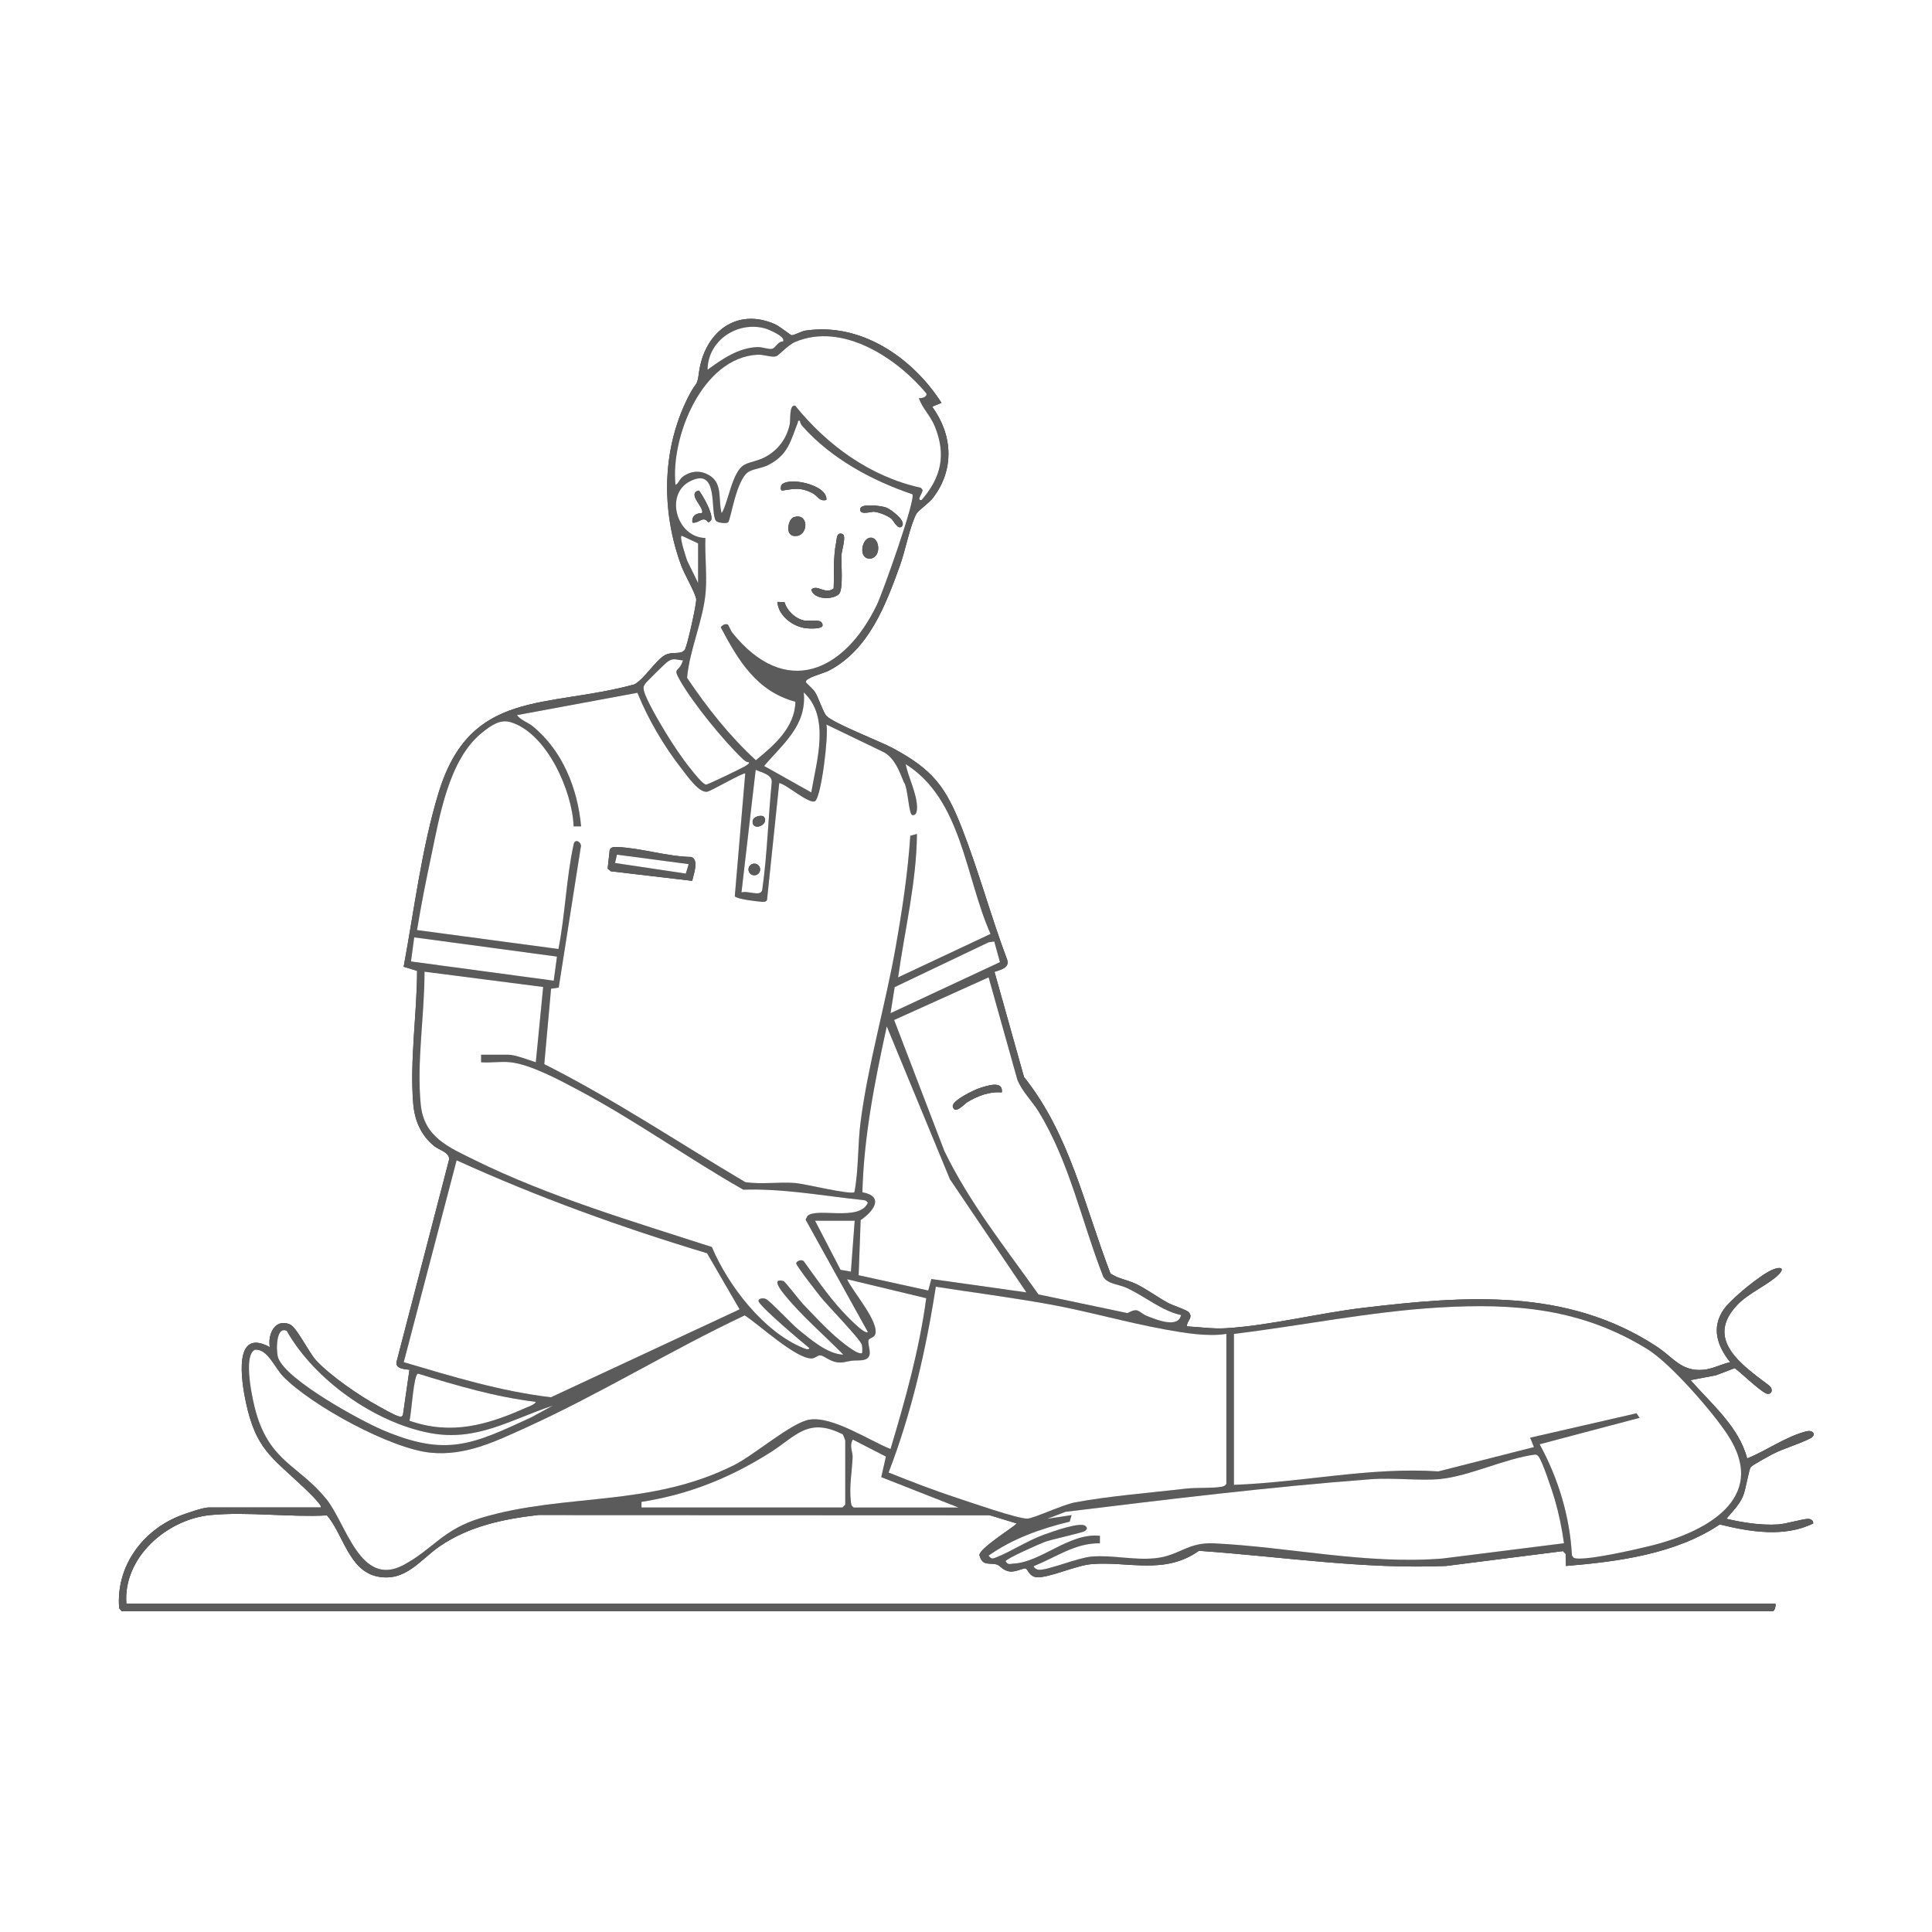 <?xml version="1.0" encoding="UTF-8"?>
<svg id="Ebene_1" data-name="Ebene 1" xmlns="http://www.w3.org/2000/svg" viewBox="0 0 1024 1024">
  <rect x="0" y="0" width="1024" height="1024" fill="#333333" stroke="none"/>
  <defs>
    <style>
      .cls-1 {
        fill: #5b5b5b;
      }

      .cls-2 {
        fill: #fff;
      }
    </style>
  </defs>
  <path class="cls-2" d="M1024,0v1024H0V0h1024ZM170,799h-59.5c-2.81,0-11.65,3.04-14.76,4.24-20.16,7.74-34.37,26.98-32.58,49.11l1.34,1.66h875c1.06,0,1.9-2.84,1.5-4H67c-1.86-24.49,21.48-44.75,44.51-46.99,19.48-1.89,42,1.23,61.8.18,8.55,9.74,11.57,29.22,26.63,32.36,14.97,3.13,22.74-8.85,33.13-15.99,15.59-10.7,33.85-14.49,52.39-16.61l238.98.1,14.56,4.43c-3.06,2.81-20.15,13.42-19.85,16.83,1.65,6.07,5.31,3.76,9.14,4.89,2.04.6,3.36,3.47,7.33,3.75,2.81.19,6.78-1.87,7.94-1.67s1.9,4.4,5.99,4.67c6.4.42,20.62-6.22,28.97-6.94,19.21-1.66,38.77,5.93,56.94-7.06,43.68,3.03,87.07,9.89,131.03,8.03l61.94-7.87,1.43,1.53.15,6.35c27.63-2.29,58.07-6.33,81.52-22.01,15.96,3.93,34.14,6.99,49.48-.51.31-1.38-1.1-2.37-2.4-2.45-2.57-.16-12.01,2.71-16.11,2.95-9.44.55-18.36-.92-27.49-3,3.2-3.8,6.66-7.12,8.73-11.76,1.67-3.75,3.09-14.27,4.28-15.72.75-.91,9.45-5.71,11.32-6.68,6.22-3.25,14.48-5.45,20.4-8.59,2.9-1.54,1.57-4.61-2.5-3.55-11.03,2.88-20.74,10.12-31.21,14.33-4.21-16.63-19.04-28.99-30-41.52l13.44-2.54,9.91-3.79c1.05.2,12.85,11.71,16.64,13.36,2.76,1.2,4.47-2.03,1.37-4.38-14.1-10.67-34.17-24.24-16.41-42.68,5.97-6.2,16.01-10.4,21.41-15.59,3.97-3.82,1.43-4.7-2.91-2.91-6.24,2.57-22.05,15.52-25.88,21.12-6.74,9.82-3.3,19.41,3.43,27.92-4.92,1.05-9.33,3.64-14.45,4.05-11.49.92-15.72-6.62-24.63-12.45-47.41-31.07-101.27-26.83-155.27-20.44-23.52,2.78-50.11,9.53-73.15,10.85-6.96.4-13.58-.66-20.48-1-.04-3.01,3.61-4.68,1.01-7.49-1.28-1.38-8.44-3.55-11.03-4.98-5.72-3.16-11.04-7.17-16.96-10.04-4.45-2.16-9.43-2.7-13.48-5.52-13.78-35.7-21.45-73.6-45.84-104.16l-15.63-55.7c3.18-1.17,7.99-2.02,6.75-6.33-8.58-22.81-14.97-46.58-23.8-69.28-8.73-22.45-15.45-31.49-36.97-43.03-6.75-3.62-31.18-13.03-35.02-16.98-1.71-1.75-4.22-9.76-6.19-12.81-.95-1.48-4.72-4.69-4.83-5.18-.49-2.2,9.58-4.68,12.04-5.94,21.4-11.02,30.34-34.81,37.98-56.02,2.68-7.45,5.37-21.29,8.67-27.25,1.02-1.84,6.59-5.57,8.72-8.36,11.58-15.11,10.54-33.35-.41-48.42l4.97-1.99c-15.32-23.94-42.73-42.81-72.24-38.27-2.06.32-5.86,2.57-7.26,2.41-.52-.06-6.51-4.85-8.79-5.85-20.98-9.19-37.59,5.02-40.29,25.88-.91,7.06-1.44,4.8-4.57,10.64-15.16,28.28-15.76,62.03-4.6,91.93,1.51,4.03,7.47,14.38,7.75,17.32.24,2.44-4.8,25.05-6.06,26.83-1.96,2.78-6.46.75-10.3,2.7-4.95,2.52-10.92,12.63-16.39,15.61-46.67,12.82-86.83,2.11-103.74,57.26-8.97,29.25-12.97,62.25-18.57,92.39l7.13,2.19c-.07,22.91-3.89,47.11-2.1,69.96.71,9.08,3.97,17.09,11.12,22.88,2.88,2.33,7.97,3.19,7.97,7.04l-27.88,107.33c-.77,3.66,4.13,3.89,6.83,4.23l-3.47,24.03c-1,1.37-1.33.85-2.57.53-2.07-.53-8.27-4.11-10.63-5.4-9.84-5.38-25.36-16.01-32.84-24.16-3.98-4.34-10.25-17.58-13.93-19.09-7.87-3.22-11.74,5.23-10.57,12.08-19.59-10.68-15.09,18-12.69,29.2,5.3,24.76,13.48,28.96,30.23,44.77,1.23,1.16,10.66,9.98,9.47,11.03Z"/>
  <g>
    <g>
      <path class="cls-1" d="M170,799c1.18-1.05-8.25-9.87-9.47-11.03-16.75-15.81-24.93-20.01-30.23-44.77-2.4-11.2-6.89-39.88,12.69-29.2-1.17-6.85,2.7-15.3,10.57-12.08,3.68,1.51,9.96,14.75,13.93,19.09,7.48,8.16,23,18.78,32.84,24.16,2.36,1.29,8.56,4.87,10.63,5.4,1.24.32,1.58.83,2.57-.53l3.47-24.03c-2.7-.34-7.6-.57-6.83-4.23l27.88-107.33c0-3.84-5.09-4.71-7.97-7.04-7.16-5.79-10.41-13.79-11.12-22.88-1.8-22.85,2.02-47.05,2.1-69.96l-7.13-2.19c5.6-30.14,9.6-63.14,18.57-92.39,16.91-55.15,57.07-44.44,103.74-57.26,5.46-2.98,11.43-13.09,16.39-15.61,3.83-1.95,8.34.07,10.3-2.7,1.26-1.79,6.3-24.39,6.06-26.83-.28-2.94-6.25-13.29-7.75-17.32-11.16-29.9-10.56-63.66,4.6-91.93,3.13-5.84,3.66-3.58,4.57-10.64,2.69-20.86,19.3-35.07,40.29-25.88,2.28,1,8.26,5.79,8.79,5.85,1.4.15,5.2-2.1,7.26-2.41,29.51-4.54,56.92,14.32,72.24,38.27l-4.97,1.99c10.95,15.07,11.99,33.31.41,48.42-2.13,2.79-7.7,6.52-8.72,8.36-3.3,5.96-5.99,19.8-8.67,27.25-7.64,21.21-16.57,45-37.98,56.02-2.46,1.27-12.53,3.74-12.04,5.94.11.49,3.88,3.7,4.83,5.18,1.97,3.05,4.48,11.06,6.19,12.81,3.84,3.95,28.27,13.36,35.02,16.98,21.52,11.54,28.25,20.58,36.97,43.03,8.83,22.7,15.22,46.47,23.8,69.28,1.24,4.31-3.57,5.16-6.75,6.33l15.63,55.7c24.39,30.56,32.06,68.46,45.84,104.16,4.05,2.82,9.03,3.36,13.48,5.52,5.92,2.87,11.23,6.88,16.96,10.04,2.59,1.43,9.75,3.6,11.03,4.98,2.6,2.82-1.05,4.49-1.01,7.49,6.9.34,13.53,1.39,20.48,1,23.04-1.32,49.63-8.07,73.15-10.85,54.01-6.38,107.86-10.63,155.27,20.44,8.91,5.84,13.14,13.37,24.63,12.45,5.12-.41,9.54-3,14.45-4.05-6.74-8.52-10.17-18.1-3.43-27.92,3.84-5.59,19.64-18.55,25.88-21.12,4.35-1.79,6.89-.91,2.91,2.91-5.4,5.19-15.43,9.39-21.41,15.59-17.75,18.44,2.31,32.01,16.41,42.68,3.11,2.35,1.4,5.59-1.37,4.38-3.79-1.65-15.59-13.16-16.64-13.36l-9.91,3.79-13.44,2.54c10.96,12.53,25.79,24.89,30,41.52,10.47-4.2,20.18-11.45,31.21-14.33,4.07-1.06,5.4,2.01,2.5,3.55-5.92,3.14-14.18,5.35-20.4,8.59-1.87.98-10.57,5.77-11.32,6.68-1.18,1.45-2.61,11.97-4.28,15.72-2.06,4.64-5.53,7.97-8.73,11.76,9.13,2.08,18.05,3.55,27.49,3,4.1-.24,13.54-3.11,16.11-2.95,1.3.08,2.71,1.07,2.4,2.45-15.34,7.49-33.52,4.43-49.48.51-23.45,15.68-53.89,19.72-81.52,22.01l-.15-6.35-1.43-1.53-61.94,7.87c-43.96,1.86-87.35-5-131.03-8.03-18.16,12.99-37.73,5.4-56.94,7.06-8.35.72-22.57,7.36-28.97,6.94-4.09-.27-4.8-4.46-5.99-4.67s-5.13,1.86-7.94,1.67c-3.97-.27-5.29-3.15-7.33-3.75-3.84-1.12-7.5,1.19-9.14-4.89-.31-3.41,16.79-14.02,19.85-16.83l-14.56-4.43-238.98-.1c-18.54,2.12-36.8,5.91-52.39,16.61-10.39,7.13-18.16,19.11-33.13,15.99-15.06-3.15-18.08-22.63-26.63-32.36-19.8,1.05-42.32-2.08-61.8-.18-23.03,2.24-46.37,22.5-44.51,46.99h874c.4,1.16-.44,4-1.5,4H64.5l-1.34-1.66c-1.79-22.13,12.41-41.37,32.58-49.11,3.12-1.2,11.95-4.24,14.76-4.24h59.5ZM414.99,180.98c1.8-2.52-7.91-6.48-9.55-6.92-14.63-3.95-30.29,6.37-30.43,21.94,7.75-5.69,16.43-11.71,26.55-12.03,2.67-.09,5.83,1.41,7.72.9s3.09-3.99,5.71-3.88ZM487,211.01c1.4.15,4.45-.49,4-2.5-15.65-18.74-44.28-37.77-69.36-27.38-4.2,1.74-8.73,7.24-10.36,7.71-2.4.69-6.43-1.03-9.74-.86-29.34,1.5-46.19,43.67-43.53,69.01,1.83-.88,1.92-2.96,4.03-4.46,4.56-3.23,9.65-3.35,14.29-.37,6.88,4.41,4.19,13.02,6.16,19.83,3.74-6.23,5.52-22.38,12.23-25.77,3.15-1.6,7.02-1.92,10.94-4.06,6.78-3.7,11.16-9.57,12.88-17.12.59-2.57-.45-10.77,2.93-10.04,16.91,20.98,39.85,37.65,66.53,43.49l.92,1.07c.36,1.67-3.57,5.89-.44,5.42,10.43-12.07,13.06-23.97,6.99-38.98-2.33-5.77-6.61-9.56-8.48-15.01ZM385.89,331.11c.21.12,1.42,3.16,2.27,4.22,28.07,35.03,59.52,20.9,76.7-14.98,3.06-6.4,20.61-55.72,18.74-58.39-21.47-7.28-42.91-18.84-58.14-35.93-.74-.84-1.42-1.88-1.47-3.03-1.31-.25-.86.31-1.23,1.24-3.72,9.44-4.94,16.53-15.05,21.96-3.61,1.94-7.39,2.09-10.43,3.57-7.06,3.44-9.86,25.83-11.38,27.12-.73.61-5.5.34-6.42-.87-3.36-4.4,1.89-29.02-13.85-20.89-13.41,6.93-7.02,29.73,8.25,30-.33,9.2.88,19.32.16,28.4-1.19,14.99-8.55,30.75-9.87,45.73,10.63,15.74,22.44,30.8,36.47,43.66,9.73-7.96,20.7-17.44,20.94-30.99-20.58-5.56-30.26-21.86-39.55-39.45.81-1.27,2.57-2.14,3.87-1.38ZM370,288l-8.51-3.99c-1.96-.62,2.39,12.17,2.76,13.24l5.75,11.75v-21ZM362,350.01c-3.55-.17-4.73-1.51-7.94.53-1.17.75-11.58,10.97-12.14,11.93-.66,1.13-.92,1.28-.77,2.77.46,4.45,9.05,18.73,11.82,23.29,3.7,6.09,8.59,13.43,13.05,18.95,1.45,1.8,6.67,8.52,8.29,8.37,1.12-.1,18.44-8.47,20.39-9.63.68-.41,2.74-1.55,2.29-2.2-1.48-.02-2.54-1.02-3.54-1.97-9.96-9.45-26.05-29.26-32.87-41.13-4.41-7.67-.82-3.95,1.42-10.91ZM337.84,367.17l-63.84,11.84c2.09,2.75,5.74,3.77,8.48,6.01,15.73,12.87,23.7,33.04,25.52,52.97h-3.97c-.67-18.69-14.11-49.3-33.3-55.22-5.73-1.76-10.59,1.87-15.05,5.39-18.03,14.26-22.79,45.15-27.36,66.64-2.69,12.65-5.21,25.38-7.29,38.14l74.96,10.03c3.5-17.85,4.18-37.9,8.05-55.48.8-3.65,4.69-.73,3.75,1.68l-11.66,74.24-4.06.63-3.59,39.96c36.84,18.53,71.08,41.54,106.49,62.52,8.73,1.35,17.78-.21,26.52.48,5.11.41,29,6.34,31.38,4.85,2.28-12.11,1.67-24.93,3.26-37.24,3.92-30.36,13.17-62.01,18.56-92.44,3.47-19.6,6.46-39.31,7.79-59.21l3.52-.97c-.25,25.64-6.47,50.72-9.98,76l48.99-23.01c-13.37-29.88-15.16-71.27-44.99-89.99,1.43,7.13,5.8,15.21,6.02,22.55.05,1.58-.07,4.91-2.52,4.44-1.95-.38-2.29-14.97-4.5-17.51-2.33-5.78-4.71-12.33-10.32-15.68l-30.69-14.8c1.29,5.51-2.71,38.29-5.96,40.57-2.92,2.05-15.12-8.83-19.04-9.58l-6.48,62.03c-.73,1.16-1.75.98-2.89.92-2.45-.13-13.19-1.41-14.19-2.91l5.54-65.04c-.66-.89-17.64,9.01-19.99,9.59-4.3,1.05-10.71-8.27-13.4-11.69-9.46-12.02-18.06-26.55-23.76-40.73ZM429.99,420c2.79-16.62,10.19-39.94-3.98-53,1.67,17.56-10.9,27.06-21.01,38.98l24.99,14.02ZM393,473c3.52-1.16,10.42,2.61,11.01-1.49,2.7-18.79,3.14-38.16,5.05-57.07.08-4.03-5.46-4.93-8.53-6.44l-7.53,65ZM219.54,496.82l-1.72,12.77,75.67,10.19,1.72-12.77-75.67-10.19ZM526.99,499l-3.03.46-49.77,23.74-2.18,13.81,57.98-27.04-3-10.96ZM270.5,563c-4.87-.55-10.53.4-15.5,0v-4h14.5c3.43,0,10.88,2.85,14.49,4l3.91-39.9-62.9-8.1c.06,22.77-4.23,47.85-1.99,70.49,1.71,17.24,14.93,22.62,28.63,29.37,39.48,19.45,83.85,32.53,125.67,46.07,8.54,20.35,27.57,45.2,48.65,53.6.82.33,2.71,1.12,3.03-.03-3.64-2.9-27.03-22.64-26.97-25.01.03-1.33,2.39-1.73,3.97-1,2.12.99,13.57,13.22,16.99,16.01,6.47,5.29,15.62,13.21,24.01,13.48-10.08-10.32-21.87-20.29-30.97-31.52-1.55-1.92-7.74-9.39-.72-7.49.76.21,8.63,10.4,10.18,12.03,5.31,5.58,11.78,12.53,17.5,17.5,1.79,1.56,12.15,10.48,14.01,8.48.04-1.42.14-2.88-.21-4.28-.7-2.8-18.22-20.83-21.76-25.24-1.7-2.12-13.23-16.86-13.03-17.95.22-1.19,2.81-2.2,4.03-1.05,6.48,8.95,12.97,18.4,20.46,26.54,1.46,1.59,11.82,12.66,13.51,10.98l-33-59.54.98-1.97c4.91-4.7,27.57,3.14,32-6.99-.92-1.46-1.92-1.39-3.42-1.55-20.89-2.2-41.35-6.08-62.6-5.4-29.47-16.77-57.32-36.81-87.28-52.72-9.88-5.25-25.24-13.6-36.17-14.83ZM523.99,518l-50.07,22.6,26.59,69.38c13.22,27.39,32.42,51.38,49.92,76.08l47.21,9.91c6.06-3.38,5.75-.32,10.35,1.53s16.45,6.77,18-.49c-10.74-2.42-18.81-9.8-29.01-14.49-4.03-1.85-9.74-1.85-12.21-5.79-11.35-28.92-17.93-61.02-34.35-87.65-3.56-5.78-8.6-10.42-11.19-16.81l-15.23-54.28ZM544,684.99l-40.52-59.97-33.47-81.02c-6.32,29.04-12.12,58.08-12.93,87.92,11.9,2.22,5.78,10.26-.92,14.74l-1.06,29.24,36.9,8.1,1.64-6.09,50.36,7.08ZM374.75,664.25c-45.26-13.63-89.75-29.7-132.73-49.25l-28.02,106.99c25.61,7.56,51.35,15.45,78.01,18.59l99.99-46.6-17.25-29.73ZM453,647h-21l13.49,26.01,5.51.99,2-27.01ZM490.93,688.07l-41.92-10.06c2.81,6.5,17.25,22.62,14.86,29.33-.6,1.67-3.33,1.86-3.54,3.09-.61,3.52,4.02,10.39-4.79,10.6-4.9.11-3.69.14-8.08.93-6.77,1.23-10.14-3.66-12.95-3.6-1.12.02-2.47,1.51-4.05,1.62-8.31.57-28.3-18.15-35.75-22.8-39.37,18.59-76.67,41.71-116.34,59.67-16.11,7.3-31.59,14.8-49.84,13.13-21.25-1.95-63.58-25.09-78.51-40.49-4.47-4.61-8.35-14.91-15-14.05-6.37,3.37-1.06,27.11.74,33.32,7.59,26.22,22.86,28,37.24,45.76,10.59,13.08,17.95,47.27,40.96,34.91,15.53-8.34,20.8-18.86,41.07-24.93,44.42-13.31,89.22-5.44,134.04-27.96,10.91-5.48,30.4-22.5,39.9-24.1,12.17-2.04,31.6,10.99,43.05,15.55,7.86-26.2,15.28-52.7,18.93-79.93ZM650,707c-9.97,1.57-22.1-.46-32.21-2.29-20.39-3.69-40.84-9.64-61.61-13.39s-40.14-6.2-60.18-9.32c-5.2,33.52-12.84,66.82-25.03,98.49,12.04,4.8,24.15,9.48,36.5,13.54,6.77,2.22,31.88,10.97,37.04,10.88,3.31-.06,18.58-7.35,25.28-8.61,17.76-3.34,40.31-5.13,58.72-7.28,5.62-.66,14.06-.11,18.99-1.01,1.12-.21,1.87-.51,2.5-1.5v-79.5ZM654,707v80c36.21-1.29,72.1-9.53,108.38-7.13l50.62-12.88-2-4.98,56.36-12.93,1.63,2.4-52.97,14.01c9.79,17.81,16.09,38.45,17.11,58.87l.8,1.2c.8.47,1.67.5,2.56.52,8.11.25,29.6-4.63,38.32-6.77,28.46-7,63.04-24.71,41-58.63-8.06-12.41-30.39-37.98-42.51-45.49-34.98-21.7-70.43-24.6-110.8-22.18-36.44,2.19-72.36,9.58-108.51,13.99ZM292.99,745.01c-22.45,7.44-40.34,19.19-65.05,14.54-29.4-5.53-61.25-28.18-75.96-54.11-5.81-2.98-5.82,11.1-4.45,14.52,4.7,11.72,42.94,32.69,55.1,37.9,33.87,14.5,47.75,7.81,79.03-6.68l11.32-6.17ZM284,743.01c-21.31-2.57-42.02-8.64-62.43-14.96-2.44.5-3.43,21.37-4.57,24.95,22.22,7.8,41.13,2.33,61.67-6.83,1.5-.67,4.79-1.66,5.33-3.16ZM340,799h106.5l1.5-1.5v-34c0-.17-1.13-3.1-1.27-3.23-18.49-9.43-24.93,1.02-38.42,9.54-21.29,13.45-43.24,22.3-68.31,26.21v2.98ZM452.5,799h55.5l-40.93-16.09,2.48-10.9-17.55-9.01c-2.04,3.48.03,6.46-.1,9.39-.35,7.46-1.85,15.55-.96,23.15.17,1.46.12,2.57,1.55,3.45ZM828.97,817.95c-1.09-7.94-2.71-15.77-4.96-23.47-1.2-4.11-6.43-19.89-8.51-22.49-.55-.69-1.07-1.08-1.99-1.03-15.95,2.13-34.57,11.36-50.11,12.93-10.55,1.06-24.83-.79-36.89.12-53.99,4.07-108.01,10.72-161.73,17.27l-9.77,3.71,12.99-1.98-1.02,3.47c-15.16,3.69-30.2,8.96-42.96,18.02,1.37,1.82,1.91,1.77,3.94.97,8.27-3.26,16.61-8.95,25.79-12.22,3.58-1.27,19.66-7.16,21.76-4.26,1.09.95.48,1.8-.52,2.49-1.36.95-17.11,4.26-21.23,5.77-2.74,1-20.67,8.91-20.73,10.25,1.37,2.11,2.31,1.33,4.19,1.23,14.76-.76,29.5-16.43,45.79-14.73l-.02,3.97c-13.23-.21-23.28,7.47-34.98,12.04-.47.61,1.38,1.89,2.52,1.99,4.67.42,20.6-6.35,28-6.99,10.96-.95,22.44,2.05,33.86.86,12.72-1.33,17.02-8.54,31.11-7.87,39.85,1.91,80.46,11.3,121.06,8.04l64.43-8.1Z"/>
      <g>
        <path class="cls-2" d="M654,707c36.15-4.41,72.07-11.8,108.51-13.99,40.37-2.42,75.82.48,110.8,22.18,12.12,7.52,34.44,33.09,42.51,45.49,22.04,33.93-12.54,51.63-41,58.63-8.72,2.14-30.22,7.02-38.32,6.77-.89-.03-1.77-.06-2.56-.52l-.8-1.2c-1.02-20.42-7.32-41.06-17.11-58.87l52.97-14.01-1.63-2.4-56.36,12.93,2,4.98-50.62,12.88c-36.28-2.4-72.17,5.84-108.38,7.13v-80Z"/>
        <path class="cls-2" d="M490.93,688.07c-3.65,27.23-11.07,53.73-18.93,79.93-11.45-4.56-30.87-17.59-43.05-15.55-9.5,1.59-28.99,18.62-39.9,24.1-44.82,22.51-89.62,14.65-134.04,27.96-20.27,6.07-25.54,16.6-41.07,24.93-23.01,12.35-30.37-21.83-40.96-34.91-14.38-17.76-29.65-19.55-37.24-45.76-1.8-6.21-7.11-29.95-.74-33.32,6.65-.86,10.54,9.45,15,14.05,14.93,15.4,57.26,38.54,78.51,40.49,18.25,1.68,33.73-5.83,49.84-13.13,39.66-17.97,76.97-41.08,116.34-59.67,7.45,4.65,27.44,23.37,35.75,22.8,1.58-.11,2.94-1.6,4.05-1.62,2.81-.06,6.18,4.83,12.95,3.6,4.38-.8,3.18-.82,8.08-.93,8.81-.2,4.17-7.08,4.79-10.6.22-1.23,2.95-1.42,3.54-3.09,2.39-6.71-12.05-22.83-14.86-29.33l41.92,10.06Z"/>
        <path class="cls-2" d="M650,707v79.5c-.63.99-1.38,1.29-2.5,1.5-4.93.9-13.37.36-18.99,1.01-18.4,2.15-40.96,3.94-58.72,7.28-6.7,1.26-21.97,8.55-25.28,8.61-5.16.09-30.27-8.66-37.04-10.88-12.35-4.06-24.46-8.73-36.5-13.54,12.19-31.67,19.83-64.97,25.03-98.49,20.04,3.12,40.21,5.71,60.18,9.32s41.22,9.7,61.61,13.39c10.11,1.83,22.24,3.86,32.21,2.29Z"/>
        <path class="cls-2" d="M828.97,817.95l-64.43,8.1c-40.6,3.26-81.21-6.13-121.06-8.04-14.09-.68-18.4,6.54-31.11,7.87-11.42,1.19-22.9-1.81-33.86-.86-7.4.64-23.33,7.4-28,6.99-1.13-.1-2.98-1.38-2.52-1.99,11.7-4.57,21.75-12.25,34.98-12.04l.02-3.97c-16.3-1.71-31.03,13.97-45.79,14.73-1.87.1-2.81.88-4.19-1.23.06-1.33,18-9.25,20.73-10.25,4.12-1.5,19.87-4.82,21.23-5.77,1-.7,1.61-1.54.52-2.49-2.09-2.9-18.17,2.99-21.76,4.26-9.18,3.27-17.52,8.96-25.79,12.22-2.03.8-2.57.85-3.94-.97,12.76-9.06,27.8-14.33,42.96-18.02l1.02-3.47-12.99,1.98,9.77-3.71c53.72-6.55,107.74-13.19,161.73-17.27,12.06-.91,26.34.94,36.89-.12,15.54-1.56,34.16-10.8,50.11-12.93.92-.05,1.44.34,1.99,1.03,2.08,2.6,7.31,18.38,8.51,22.49,2.25,7.7,3.86,15.53,4.96,23.47Z"/>
        <path class="cls-2" d="M340,799v-2.98c25.07-3.9,47.02-12.76,68.31-26.21,13.49-8.52,19.93-18.98,38.42-9.54.14.13,1.27,3.06,1.27,3.23v34l-1.5,1.5h-106.5Z"/>
        <path class="cls-2" d="M292.99,745.01l-11.32,6.17c-31.29,14.49-45.17,21.18-79.03,6.68-12.16-5.21-50.41-26.18-55.1-37.9-1.37-3.42-1.36-17.5,4.45-14.52,14.71,25.93,46.56,48.59,75.96,54.11,24.71,4.64,42.59-7.1,65.05-14.54Z"/>
        <path class="cls-2" d="M452.5,799c-1.43-.88-1.38-1.99-1.55-3.45-.89-7.6.61-15.69.96-23.15.14-2.93-1.94-5.92.1-9.39l17.55,9.01-2.48,10.9,40.93,16.09h-55.5Z"/>
      </g>
    </g>
    <g>
      <path class="cls-2" d="M337.84,367.17c5.7,14.18,14.3,28.7,23.76,40.73,2.69,3.42,9.1,12.75,13.4,11.69,2.35-.58,19.33-10.48,19.99-9.59l-5.54,65.04c1.01,1.5,11.75,2.78,14.19,2.91,1.15.06,2.17.23,2.89-.92l6.48-62.03c3.91.75,16.12,11.62,19.04,9.58,3.25-2.28,7.25-35.06,5.96-40.57l30.69,14.8c5.61,3.35,7.98,9.9,10.32,15.68,2.21,2.54,2.56,17.13,4.5,17.51,2.45.47,2.56-2.86,2.52-4.44-.22-7.35-4.59-15.42-6.02-22.55,29.83,18.71,31.62,60.11,44.99,89.99l-48.99,23.01c3.52-25.28,9.74-50.36,9.98-76l-3.52.97c-1.33,19.9-4.32,39.61-7.79,59.21-5.39,30.43-14.64,62.07-18.56,92.44-1.59,12.31-.98,25.13-3.26,37.24-2.38,1.5-26.27-4.44-31.38-4.85-8.74-.7-17.78.87-26.52-.48-35.41-20.98-69.66-43.99-106.49-62.52l3.59-39.96,4.06-.63,11.66-74.24c.94-2.41-2.95-5.34-3.75-1.68-3.86,17.58-4.54,37.63-8.05,55.48l-74.96-10.03c2.08-12.77,4.59-25.49,7.29-38.14,4.57-21.48,9.33-52.38,27.36-66.64,4.46-3.53,9.33-7.16,15.05-5.39,19.19,5.92,32.63,36.53,33.3,55.21h3.97c-1.81-19.92-9.79-40.09-25.52-52.96-2.74-2.24-6.39-3.26-8.48-6.01l63.84-11.84ZM366.86,466.86c.75-3.38,3.8-11.36-.58-12.65-12.52-.2-26.69-4.77-38.83-5.24-1.67-.07-3.7-.27-4.31,1.67l-1.07,9.74,1.65,1.41,43.14,5.07Z"/>
      <path class="cls-2" d="M270.5,563c10.93,1.23,26.29,9.58,36.17,14.83,29.96,15.91,57.81,35.95,87.28,52.72,21.25-.68,41.71,3.2,62.6,5.4,1.5.16,2.5.09,3.42,1.55-4.42,10.13-27.09,2.29-32,6.99l-.98,1.97,33,59.54c-1.69,1.68-12.04-9.39-13.51-10.98-7.49-8.13-13.98-17.58-20.46-26.54-1.22-1.16-3.81-.14-4.03,1.05-.2,1.09,11.34,15.83,13.03,17.95,3.54,4.41,21.06,22.45,21.76,25.24.35,1.4.25,2.86.21,4.28-1.86,2-12.22-6.92-14.01-8.48-5.72-4.97-12.19-11.92-17.5-17.5-1.55-1.62-9.41-11.82-10.18-12.03-7.02-1.91-.84,5.57.72,7.49,9.1,11.23,20.89,21.19,30.97,31.52-8.39-.27-17.54-8.19-24.01-13.48-3.42-2.8-14.87-15.03-16.99-16.01-1.58-.74-3.94-.33-3.97,1-.06,2.37,23.33,22.11,26.97,25.01-.32,1.15-2.21.36-3.03.03-21.08-8.41-40.11-33.25-48.65-53.6-41.82-13.55-86.2-26.62-125.67-46.07-13.7-6.75-26.92-12.13-28.63-29.37-2.25-22.65,2.05-47.72,1.99-70.49l62.9,8.1-3.91,39.9c-3.6-1.15-11.05-4-14.49-4h-14.5v4c4.97.4,10.63-.55,15.5,0Z"/>
      <path class="cls-2" d="M374.75,664.25l17.25,29.73-99.99,46.6c-26.66-3.14-52.4-11.03-78.01-18.59l28.02-106.99c42.99,19.55,87.48,35.63,132.73,49.25Z"/>
      <path class="cls-2" d="M385.89,331.11c-1.3-.76-3.06.11-3.87,1.38,9.29,17.58,18.97,33.89,39.55,39.45-.23,13.55-11.2,23.02-20.94,30.99-14.03-12.86-25.85-27.92-36.47-43.66,1.32-14.98,8.69-30.74,9.87-45.73.72-9.09-.49-19.21-.16-28.4-15.27-.27-21.66-23.07-8.25-30,15.75-8.14,10.5,16.49,13.85,20.89.93,1.22,5.7,1.49,6.42.87,1.52-1.28,4.32-23.67,11.38-27.12,3.04-1.48,6.82-1.64,10.43-3.57,10.12-5.43,11.33-12.52,15.05-21.96.36-.93-.09-1.49,1.23-1.24.06,1.15.73,2.19,1.47,3.03,15.23,17.09,36.66,28.65,58.14,35.93,1.87,2.67-15.67,51.99-18.74,58.39-17.18,35.87-48.62,50-76.7,14.98-.85-1.06-2.06-4.1-2.27-4.22ZM437.99,264.99c.9-8.31-21.58-12.81-23.99-7.49-.16.36-.36,2.51.5,2.5,6.5-.96,9.69-1.81,15.81,1.19,3.23,1.58,3.75,4.74,7.68,3.79ZM367.01,276.99c3.3.58,5.5-3.67,8.02-.53.51,1.02,1.9-.7,1.97-1,.84-3.55-4.28-12.39-6.51-15.47-6.89,1.51,3.56,9.61,1.49,11.96-3.14.02-5.49,1.65-4.97,5.03ZM477.99,279c2.7-2.82-5.89-9.15-8.45-10.04s-12.97-2.21-13.54.56c-.81,3.9,5.68,1.59,7.25,1.72,2.64.22,7.2,2.04,9.27,3.75.9.75,3.45,6.12,5.48,4.01ZM420.67,274.14c-3,.99-5.26,10.95,1.79,9.89,6.19-.94,6.07-12.47-1.79-9.89ZM444.74,314.75c2.31-2.45,1.05-16.01,1.22-20.28.1-2.46,2.85-10.63.53-11.45-3.17-1.12-2.9,2.5-3.33,4.64-1.63,7.99-.96,16.12-1.3,24.21-4.45,3.61-8.7-2.49-11.85.66,1.33,5.45,11.64,5.52,14.73,2.23ZM460.68,285.1c-4.24,1.11-5.73,11.54.77,10.95,6.25-.99,4.63-12.36-.77-10.95ZM415.84,319.17l-3.84-.16c.57,7.43,8.29,13.27,15.49,13.99,1.54.16,8.44.5,8.48-1.5.09-3.94-6.58-2.13-9.42-2.57-4.67-.71-9.54-5.23-10.72-9.77Z"/>
      <path class="cls-2" d="M523.99,518l15.23,54.28c2.59,6.39,7.63,11.03,11.19,16.81,16.42,26.62,23,58.73,34.35,87.65,2.47,3.94,8.18,3.94,12.21,5.79,10.2,4.68,18.28,12.07,29.01,14.49-1.55,7.26-13.34,2.36-18,.49s-4.29-4.91-10.35-1.53l-47.21-9.91c-17.51-24.7-36.7-48.69-49.92-76.08l-26.59-69.38,50.07-22.6ZM531,579c.77-6.58-7.74-3.54-11.78-2.28-2.6.81-14.89,6.6-14.22,9.77.98,4.61,6.44-1.6,7.66-2.32,5.48-3.28,11.76-5.75,18.34-5.17Z"/>
      <path class="cls-2" d="M487,211.01c1.87,5.45,6.15,9.24,8.48,15.01,6.07,15.01,3.44,26.9-6.99,38.98-3.13.47.8-3.75.44-5.42l-.92-1.07c-26.68-5.84-49.62-22.51-66.53-43.49-3.38-.72-2.35,7.47-2.93,10.04-1.72,7.54-6.1,13.42-12.88,17.12-3.92,2.14-7.79,2.46-10.94,4.06-6.71,3.4-8.49,19.54-12.23,25.77-1.98-6.81.72-15.42-6.16-19.83-4.64-2.97-9.73-2.86-14.29.37-2.11,1.49-2.2,3.58-4.03,4.46-2.66-25.35,14.19-67.51,43.53-69.01,3.31-.17,7.33,1.55,9.74.86,1.63-.47,6.16-5.97,10.36-7.71,25.08-10.39,53.72,8.64,69.36,27.38.45,2.01-2.6,2.65-4,2.5Z"/>
      <path class="cls-2" d="M544,684.99l-50.36-7.08-1.64,6.09-36.9-8.1,1.06-29.24c6.7-4.48,12.82-12.52.92-14.74.8-29.84,6.6-58.87,12.93-87.92l33.47,81.02,40.52,59.97Z"/>
      <path class="cls-2" d="M362,350.01c-2.23,6.96-5.83,3.24-1.42,10.91,6.82,11.87,22.91,31.68,32.87,41.13,1.01.95,2.06,1.95,3.54,1.97.45.65-1.61,1.79-2.29,2.2-1.95,1.16-19.27,9.52-20.39,9.63-1.62.15-6.84-6.57-8.29-8.37-4.46-5.52-9.34-12.86-13.05-18.95-2.77-4.55-11.36-18.84-11.82-23.29-.15-1.49.11-1.64.77-2.77.56-.96,10.97-11.18,12.14-11.93,3.2-2.04,4.38-.7,7.94-.53Z"/>
      <path class="cls-2" d="M284,743.01c-.53,1.5-3.83,2.49-5.33,3.16-20.55,9.15-39.45,14.62-61.67,6.83,1.14-3.58,2.13-24.45,4.57-24.95,20.4,6.33,41.12,12.4,62.43,14.96Z"/>
      <rect class="cls-2" x="250.07" y="470.12" width="12.89" height="76.35" transform="translate(-281.47 694.68) rotate(-82.33)"/>
      <path class="cls-2" d="M429.99,420l-24.99-14.02c10.11-11.92,22.68-21.42,21.01-38.98,14.17,13.06,6.77,36.39,3.98,53Z"/>
      <polygon class="cls-2" points="526.99 499 529.99 509.96 472.01 537 474.19 523.19 523.96 499.45 526.99 499"/>
      <path class="cls-2" d="M393,473l7.53-65c3.06,1.51,8.61,2.4,8.53,6.44-1.91,18.91-2.35,38.27-5.05,57.07-.59,4.1-7.49.34-11.01,1.49ZM404.97,433.03c-1-1.46-7.02-.27-5.96,3.45s8.58.37,5.96-3.45ZM402.88,460.83c0-1.7-1.38-3.08-3.08-3.08s-3.08,1.38-3.08,3.08,1.38,3.08,3.08,3.08,3.08-1.38,3.08-3.08Z"/>
      <path class="cls-2" d="M414.99,180.98c-2.63-.11-3.9,3.39-5.71,3.88s-5.05-.98-7.72-.9c-10.12.33-18.8,6.34-26.55,12.03.14-15.57,15.8-25.89,30.43-21.94,1.65.44,11.35,4.4,9.55,6.92Z"/>
      <polygon class="cls-2" points="453 647 451 674.01 445.49 673.01 432 647 453 647"/>
      <path class="cls-2" d="M370,288v21l-5.75-11.75c-.37-1.07-4.72-13.86-2.76-13.24l8.51,3.99Z"/>
      <path class="cls-1" d="M366.86,466.86l-43.14-5.07-1.65-1.41,1.07-9.74c.61-1.94,2.64-1.74,4.31-1.67,12.15.47,26.31,5.05,38.83,5.24,4.38,1.29,1.32,9.27.58,12.65ZM365,458.01l-37.99-5.02-1.02,4.42,37.49,5.61,1.52-5.01Z"/>
      <path class="cls-1" d="M444.74,314.75c-3.09,3.29-13.41,3.22-14.73-2.23,3.15-3.16,7.4,2.95,11.85-.66.34-8.09-.33-16.22,1.3-24.21.43-2.13.17-5.75,3.33-4.64,2.32.82-.43,8.99-.53,11.45-.17,4.27,1.08,17.83-1.22,20.28Z"/>
      <path class="cls-1" d="M415.84,319.17c1.18,4.53,6.05,9.06,10.72,9.77,2.83.43,9.51-1.37,9.42,2.57-.04,1.99-6.95,1.65-8.48,1.5-7.2-.73-14.92-6.57-15.49-13.99l3.84.16Z"/>
      <path class="cls-1" d="M437.99,264.99c-3.92.95-4.45-2.21-7.68-3.79-6.12-3-9.32-2.15-15.81-1.19-.86.01-.67-2.14-.5-2.5,2.41-5.32,24.89-.82,23.99,7.49Z"/>
      <path class="cls-1" d="M477.99,279c-2.02,2.11-4.58-3.27-5.48-4.01-2.06-1.71-6.63-3.52-9.27-3.75-1.56-.13-8.06,2.18-7.25-1.72.58-2.77,11.04-1.44,13.54-.56s11.15,7.23,8.45,10.04Z"/>
      <path class="cls-1" d="M367.01,276.99c-.52-3.39,1.83-5.02,4.97-5.03,2.08-2.35-8.38-10.45-1.49-11.96,2.23,3.08,7.34,11.93,6.51,15.47-.07.3-1.46,2.01-1.97,1-2.52-3.14-4.71,1.11-8.02.53Z"/>
      <path class="cls-1" d="M420.67,274.14c7.86-2.58,7.98,8.95,1.79,9.89-7.04,1.07-4.79-8.9-1.79-9.89Z"/>
      <path class="cls-1" d="M460.68,285.1c5.4-1.41,7.02,9.96.77,10.95-6.49.59-5.01-9.84-.77-10.95Z"/>
      <path class="cls-1" d="M531,579c-6.58-.59-12.85,1.89-18.34,5.17-1.21.72-6.68,6.93-7.66,2.32-.67-3.16,11.62-8.95,14.22-9.77,4.03-1.26,12.55-4.31,11.78,2.28Z"/>
      <circle class="cls-1" cx="399.8" cy="460.83" r="3.08"/>
      <path class="cls-1" d="M404.97,433.03c2.62,3.82-4.85,7.33-5.96,3.45s4.96-4.91,5.96-3.45Z"/>
      <polygon class="cls-2" points="365 458.01 363.48 463.02 325.99 457.41 327.01 452.99 365 458.01"/>
    </g>
  </g>
</svg>